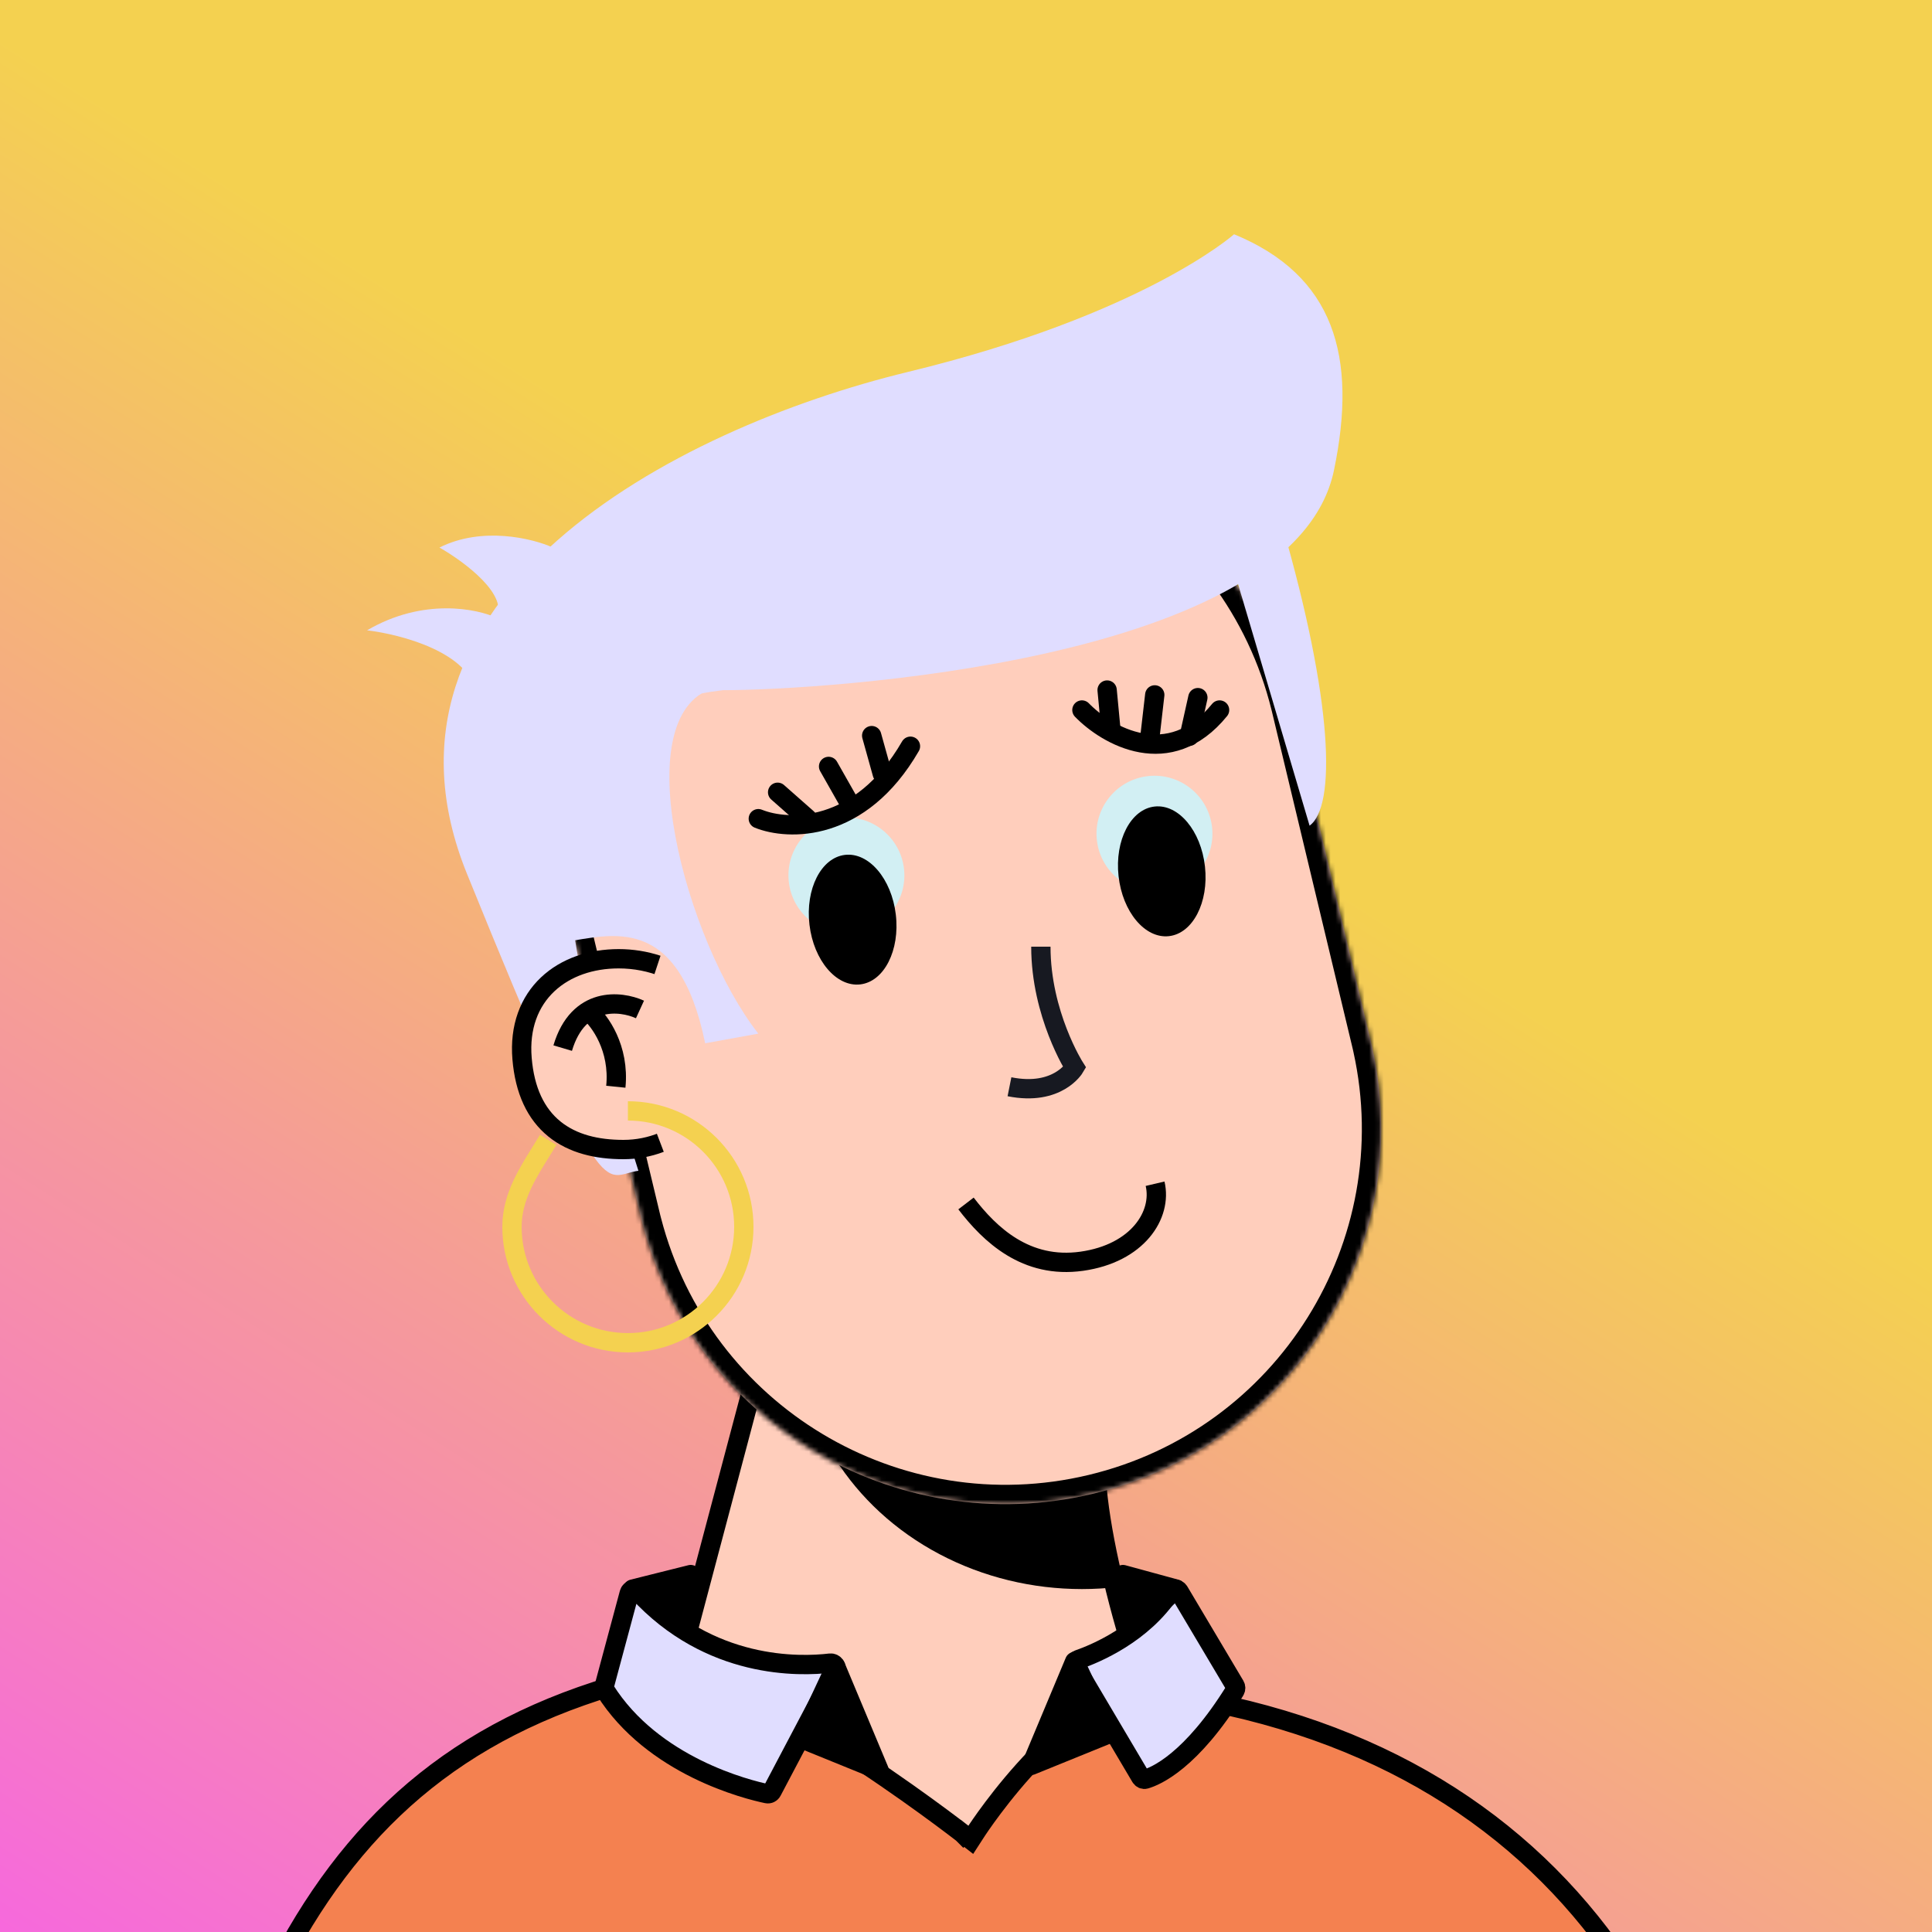 
    <svg
      width="280"
      height="280"
      viewBox="0 0 400 400"
      preserveAspectRatio="xMidYMax meet"
      fill="none"
      xmlns="http://www.w3.org/2000/svg"
    >
        
          <g id="vue-color-avatar-linerBg">
              
    <title>background</title>
    <defs>
        <linearGradient id="bgGradient" gradientTransform="rotate(123)">
          <stop offset="1%" stop-color="#F4D150" />
          <stop offset="99%" stop-color="#f755f7" />
        </linearGradient>
      </defs>
      <rect width="100%" height="100%" fill="url(#bgGradient)"/>

          </g>
      
      <g transform="translate(100, 65)">
        
          <g id="vue-color-avatar-base">
              
  <g clip-path="url(#clip0)">
    <title>face - base</title>
    <path
      d="M154 319.5C139.6 299.5 128.333 260.834 127 241.5L58.5 212L30 319.5H154Z"
      fill="#ffcebc"
      stroke="black"
      stroke-width="4"
    />
    <mask
      id="mask0"
      style="mask-type: alpha"
      maskUnits="userSpaceOnUse"
      x="30"
      y="212"
      width="124"
      height="118"
    >
      <path
        d="M154 329.5C139.6 309.5 128.333 260.834 127 241.5L58.5 212L30 329.5H154Z"
        fill="#ffcebc"
      />
    </mask>
    <g mask="url(#mask0)">
      <g style="mix-blend-mode: multiply">
        <ellipse
          cx="124"
          cy="210"
          rx="59"
          ry="54"
          fill="black"
        />
      </g>
    </g>
    <mask
      id="path-4-inside-1"
      fill="white"
    >
      <path
        fill-rule="evenodd"
        clip-rule="evenodd"
        d="M183.886 150.917C183.859 150.801 183.831 150.685 183.803 150.569C183.776 150.454 183.748 150.338 183.719 150.222L167.323 81.785C167.306 81.718 167.29 81.65 167.274 81.582C167.258 81.514 167.242 81.447 167.225 81.379L167.152 81.075L167.151 81.076C156.933 39.631 115.156 14.147 73.582 24.108C32.008 34.069 6.315 75.717 15.988 117.293L15.986 117.293L32.978 188.211L32.992 188.208C43.594 229.112 85.062 254.149 126.329 244.261C167.597 234.374 193.216 193.264 184.131 151.996L184.144 151.993L183.886 150.917Z"
      />
    </mask>
    <path
      fill-rule="evenodd"
      clip-rule="evenodd"
      d="M183.886 150.917C183.859 150.801 183.831 150.685 183.803 150.569C183.776 150.454 183.748 150.338 183.719 150.222L167.323 81.785C167.306 81.718 167.29 81.65 167.274 81.582C167.258 81.514 167.242 81.447 167.225 81.379L167.152 81.075L167.151 81.076C156.933 39.631 115.156 14.147 73.582 24.108C32.008 34.069 6.315 75.717 15.988 117.293L15.986 117.293L32.978 188.211L32.992 188.208C43.594 229.112 85.062 254.149 126.329 244.261C167.597 234.374 193.216 193.264 184.131 151.996L184.144 151.993L183.886 150.917Z"
      fill="#ffcebc"
    />
    <path
      d="M183.886 150.917L179.992 151.831L179.994 151.84L179.996 151.849L183.886 150.917ZM183.719 150.222L179.83 151.154L179.832 151.163L179.834 151.172L183.719 150.222ZM167.323 81.785L163.43 82.708L163.433 82.718L167.323 81.785ZM167.274 81.582L163.384 82.514L163.384 82.514L167.274 81.582ZM167.225 81.379L163.335 82.311L163.338 82.321L167.225 81.379ZM167.152 81.075L171.042 80.143L170.111 76.255L166.222 77.185L167.152 81.075ZM167.151 81.076L163.267 82.033L164.218 85.89L168.081 84.966L167.151 81.076ZM73.582 24.108L72.65 20.218L73.582 24.108ZM15.988 117.293L16.922 121.182L20.784 120.255L19.884 116.386L15.988 117.293ZM15.986 117.293L15.052 113.404L11.165 114.337L12.096 118.225L15.986 117.293ZM32.978 188.211L29.088 189.143L30.02 193.035L33.911 192.101L32.978 188.211ZM32.992 188.208L36.864 187.204L35.878 183.401L32.058 184.318L32.992 188.208ZM126.329 244.261L125.397 240.371H125.397L126.329 244.261ZM184.131 151.996L183.2 148.106L179.381 149.021L180.225 152.856L184.131 151.996ZM184.144 151.993L185.075 155.883L188.966 154.951L188.034 151.061L184.144 151.993ZM187.78 150.002C187.751 149.881 187.722 149.759 187.693 149.637L179.914 151.502C179.94 151.611 179.966 151.721 179.992 151.831L187.78 150.002ZM187.693 149.637C187.664 149.516 187.635 149.395 187.605 149.273L179.834 151.172C179.861 151.281 179.887 151.391 179.914 151.502L187.693 149.637ZM163.433 82.718L179.83 151.154L187.609 149.29L171.212 80.853L163.433 82.718ZM171.215 80.863C171.198 80.793 171.181 80.722 171.164 80.65L163.384 82.514C163.4 82.578 163.415 82.642 163.43 82.708L171.215 80.863ZM171.164 80.65C171.147 80.579 171.13 80.508 171.113 80.436L163.338 82.321C163.353 82.385 163.369 82.449 163.384 82.514L171.164 80.65ZM163.262 82.007L163.335 82.311L171.115 80.447L171.042 80.143L163.262 82.007ZM168.081 84.966L168.083 84.966L166.222 77.185L166.221 77.185L168.081 84.966ZM171.035 80.118C160.291 36.54 116.364 9.745 72.65 20.218L74.514 27.998C113.949 18.55 153.575 42.722 163.267 82.033L171.035 80.118ZM72.65 20.218C28.936 30.692 1.922 74.484 12.092 118.199L19.884 116.386C10.709 76.951 35.08 37.446 74.514 27.998L72.65 20.218ZM16.92 121.183L16.922 121.182L15.054 113.403L15.052 113.404L16.92 121.183ZM36.868 187.279L19.876 116.361L12.096 118.225L29.088 189.143L36.868 187.279ZM32.058 184.318L32.044 184.322L33.911 192.101L33.925 192.097L32.058 184.318ZM29.119 189.211C40.269 232.223 83.869 258.548 127.261 248.151L125.397 240.371C86.254 249.75 46.92 226.002 36.864 187.204L29.119 189.211ZM127.261 248.151C170.653 237.755 197.591 194.53 188.038 151.136L180.225 152.856C188.842 191.999 164.541 230.993 125.397 240.371L127.261 248.151ZM183.212 148.103L183.2 148.106L185.063 155.886L185.075 155.883L183.212 148.103ZM179.996 151.849L180.254 152.925L188.034 151.061L187.776 149.985L179.996 151.849Z"
      fill="black"
      mask="url(#path-4-inside-1)"
    />
  </g>
  <defs>
    <clipPath id="clip0">
      <rect
        width="200"
        height="320"
        fill="white"
      />
    </clipPath>
  </defs>

          </g>
      
          <g id="vue-color-avatar-eyeshadow">
              
  <g transform="translate(60, 95)">
    <title>eyes - eyeshadow</title>
    <circle
      cx="15.24"
      cy="21.239"
      r="12"
      transform="rotate(-6.276 15.24 21.239)"
      fill="#D2EFF3"
    />
    <ellipse
      cx="16.53"
      cy="30.402"
      rx="9"
      ry="13.5"
      transform="rotate(-6.776 16.53 30.402)"
      fill="black"
    />
    <circle
      cx="79.019"
      cy="12.611"
      r="12"
      transform="rotate(-6.276 79.019 12.611)"
      fill="#D2EFF3"
    />
    <ellipse
      cx="80.531"
      cy="20.402"
      rx="9"
      ry="13.5"
      transform="rotate(-6.276 80.531 20.402)"
      fill="black"
    />
  </g>

          </g>
      
          <g id="vue-color-avatar-pointed">
              
  <g transform="translate(99, 128)">
    <title>nose - pointed</title>
    <path
      d="M16.5 3C16.5 17 23.5 28 23.5 28C23.5 28 20 34 10 32"
      stroke="#171921"
      stroke-width="4"
    />
  </g>

          </g>
      
          <g id="vue-color-avatar-eyelashesdown">
              
  <g transform="translate(30, 75)">
    <title>eyebrows - eyelashesdown</title>
    <path
      d="M27 29.5C33.167 32 48.1 32.5 58.5 14.5"
      stroke="black"
      stroke-width="4"
      stroke-linecap="round"
    />
    <path
      d="M94 7C99.167 12.333 112.1 19.8 122.5 7"
      stroke="black"
      stroke-width="4"
      stroke-linecap="round"
    />
    <path
      d="M37.148 29.458L31 24.031"
      stroke="black"
      stroke-width="4"
      stroke-linecap="round"
    />
    <path
      d="M116.219 12.444L118.004 4.439"
      stroke="black"
      stroke-width="4"
      stroke-linecap="round"
    />
    <path
      d="M45.597 25.814L41.551 18.682"
      stroke="black"
      stroke-width="4"
      stroke-linecap="round"
    />
    <path
      d="M108.142 12.018L109.08 3.871"
      stroke="black"
      stroke-width="4"
      stroke-linecap="round"
    />
    <path
      d="M52.674 20.201L50.473 12.301"
      stroke="black"
      stroke-width="4"
      stroke-linecap="round"
    />
    <path
      d="M99.993 11.031L99.217 2.867"
      stroke="black"
      stroke-width="4"
      stroke-linecap="round"
    />
  </g>

          </g>
      
          <g id="vue-color-avatar-fonze">
              
  <g transform="translate(-34, -19)">
    <title>tops - fonze</title>
    <path
      d="M210.177 51.397C201.855 91.294 103.499 96.896 83.677 96.896C31.655 102.823 56.625 165.262 66.177 196.396C58.677 197.396 59.677 206.396 30.677 134.896C7.477 77.696 73.183 42.834 121.999 31C170.815 19.165 189.499 2.502 189.499 2.502C210.177 11 215.116 27.718 210.177 51.397Z"
      fill="#E0DDFF"
    />
    <path
      d="M205.134 124.947L189.316 71.507L199.354 62.364C210.109 99.452 210.601 120.988 205.134 124.947Z"
      fill="#E0DDFF"
    />
    <path
      d="M80 170C74.4 142.8 60.333 147.667 51 149L41 105L81.584 96.506C82.336 96.266 83.141 96.096 84 96L81.584 96.506C63.433 102.299 75.957 148.796 91 168L80 170Z"
      fill="#E0DDFF"
    />
    <path
      d="M24.989 67.363C33.834 62.909 44.281 65.487 48.398 67.333L36.627 82.213C39.663 77.357 30.133 70.29 24.989 67.363Z"
      fill="#E0DDFF"
    />
    <path
      d="M10 84.5C21.6 77.7 32.833 80 37 82L32.5 97.5C31.3 89.1 17 85.333 10 84.5Z"
      fill="#E0DDFF"
    />
  </g>


          </g>
      
          <g id="vue-color-avatar-none">
              
  <g transform="translate(34, 101)">
    <title>beard - none</title>
  </g>

          </g>
      
          <g id="vue-color-avatar-smirk">
              
  <g transform="translate(90, 160)">
    <title>mouth - smirk</title>
    <path
      d="M10.001 24.165C14.941 30.611 22.428 37.754 33.977 36.125C45.526 34.496 50.664 26.53 49.149 20.078"
      stroke="black"
      stroke-width="4"
    />
  </g>

          </g>
      
          <g id="vue-color-avatar-attached">
              
  <g transform="translate(5, 130.5)">
    <title>ear - attached</title>
    <path
      d="M30.5 6.176C28.17 5.408 25.655 5 23.08 5C12.587 5 4.08 11.5 5.08 23.5C6.122 36 13.587 40.5 24.08 40.5C25.248 40.5 26.391 40.398 27.5 40.201C28.71 39.987 29.881 39.661 31 39.235"
      stroke="#000"
      stroke-width="8"
    />
    <path
      d="M31.5 39.036C29.22 39.979 26.713 40.5 24.08 40.5C13.587 40.5 6.122 36 5.08 23.5C4.08 11.5 12.587 5 23.08 5C26.218 5 29.267 5.606 32 6.73L31.5 39.036Z"
      fill="#ffcebc"
    />
    <path
      d="M27.5 13.5C23.5 11.667 14.7 10.7 11.5 21.5"
      stroke="#000"
      stroke-width="4"
    />
    <path
      d="M17 14C19.167 15.833 23.3 21.5 22.5 29.5"
      stroke="#000"
      stroke-width="4"
    />
  </g>

          </g>
      
          <g id="vue-color-avatar-hoop">
              
  <g transform="translate(4, 163)">
    <title>earrings - hoop</title>
    <path
      d="M26 2C39.255 2 50 12.745 50 26C50 39.255 39.255 50 26 50C12.745 50 2 39.255 2 26C2 19.609 5.5 14.5 8.572 9.5L9.5 8"
      stroke="#F4D150"
      stroke-width="4"
    />
  </g>

          </g>
      
          <g id="vue-color-avatar-none">
              
  <g transform="translate(34, 101)">
    <title>beard - none</title>
  </g>

          </g>
      
          <g id="vue-color-avatar-collared">
              
  <g transform="translate(-43.5, 247)">
    <title>clothes - collared</title>
    <path
      d="M142.771 67.578C142.771 67.578 142.771 67.578 144 66L142.771 67.578L144.493 68.919L145.679 67.087L145.679 67.087L145.681 67.084L145.69 67.07L145.731 67.007C145.742 66.99 145.755 66.971 145.769 66.949C145.803 66.897 145.847 66.832 145.9 66.753C146.05 66.528 146.275 66.195 146.57 65.769C147.158 64.919 148.023 63.702 149.118 62.246C151.312 59.332 154.416 55.482 158.071 51.718C161.737 47.945 165.898 44.318 170.198 41.794C174.514 39.26 178.777 37.949 182.733 38.483C225.171 44.205 256.402 63.002 276.674 91.001H3.375C19.674 61.659 42.858 42.983 80.445 34.413C82.046 34.047 84.224 34.158 86.947 34.791C89.642 35.418 92.715 36.519 96.028 37.976C102.655 40.889 110.052 45.136 117.004 49.536C123.945 53.93 130.39 58.443 135.104 61.86C137.459 63.567 139.379 64.999 140.709 66.004C141.374 66.506 141.891 66.9 142.241 67.169C142.416 67.304 142.55 67.406 142.639 67.475L142.739 67.553L142.764 67.572L142.77 67.577L142.771 67.578Z"
      fill="#F48150"
      stroke="black"
      stroke-width="4"
    />
    <path
      d="M68.613 37.085L73.779 17.853C73.989 17.074 74.996 16.854 75.54 17.449C90.403 33.714 109.16 33.076 115.385 32.33C116.23 32.228 116.892 33.153 116.495 33.906L103.338 58.859C103.136 59.241 102.724 59.452 102.3 59.364C98.352 58.541 78.677 53.732 68.729 37.867C68.583 37.635 68.542 37.35 68.613 37.085Z"
      fill="#E0DDFF"
      stroke="black"
      stroke-width="4"
    />
    <path
      d="M199.195 36.981L187.615 17.499C187.222 16.837 186.253 16.848 185.834 17.494C180.097 26.33 170.202 30.4 166.742 31.602C166.12 31.819 165.835 32.558 166.171 33.125L179.673 55.94C179.875 56.281 180.255 56.465 180.636 56.357C182.771 55.749 190.096 52.685 199.182 38.021C199.378 37.706 199.385 37.3 199.195 36.981Z"
      fill="#E0DDFF"
      stroke="black"
      stroke-width="4"
    />
    <path
      d="M125.5 54.5L116.5 33L109.5 48L125.5 54.5Z"
      fill="black"
      stroke="black"
      stroke-width="4"
      stroke-linejoin="round"
    />
    <path
      d="M157 53.5L166 32L173 47L157 53.5Z"
      fill="black"
      stroke="black"
      stroke-width="4"
      stroke-linejoin="round"
    />
    <path
      d="M86.5 14L74.5 17L84.5 23.5L86.5 14Z"
      fill="black"
      stroke="black"
      stroke-width="4"
      stroke-linejoin="round"
    />
    <path
      d="M176 14L187 17L180 23.5L176 14Z"
      fill="black"
      stroke="black"
      stroke-width="4"
      stroke-linejoin="round"
    />
  </g>


          </g>
      
      </g>
    </svg>
  